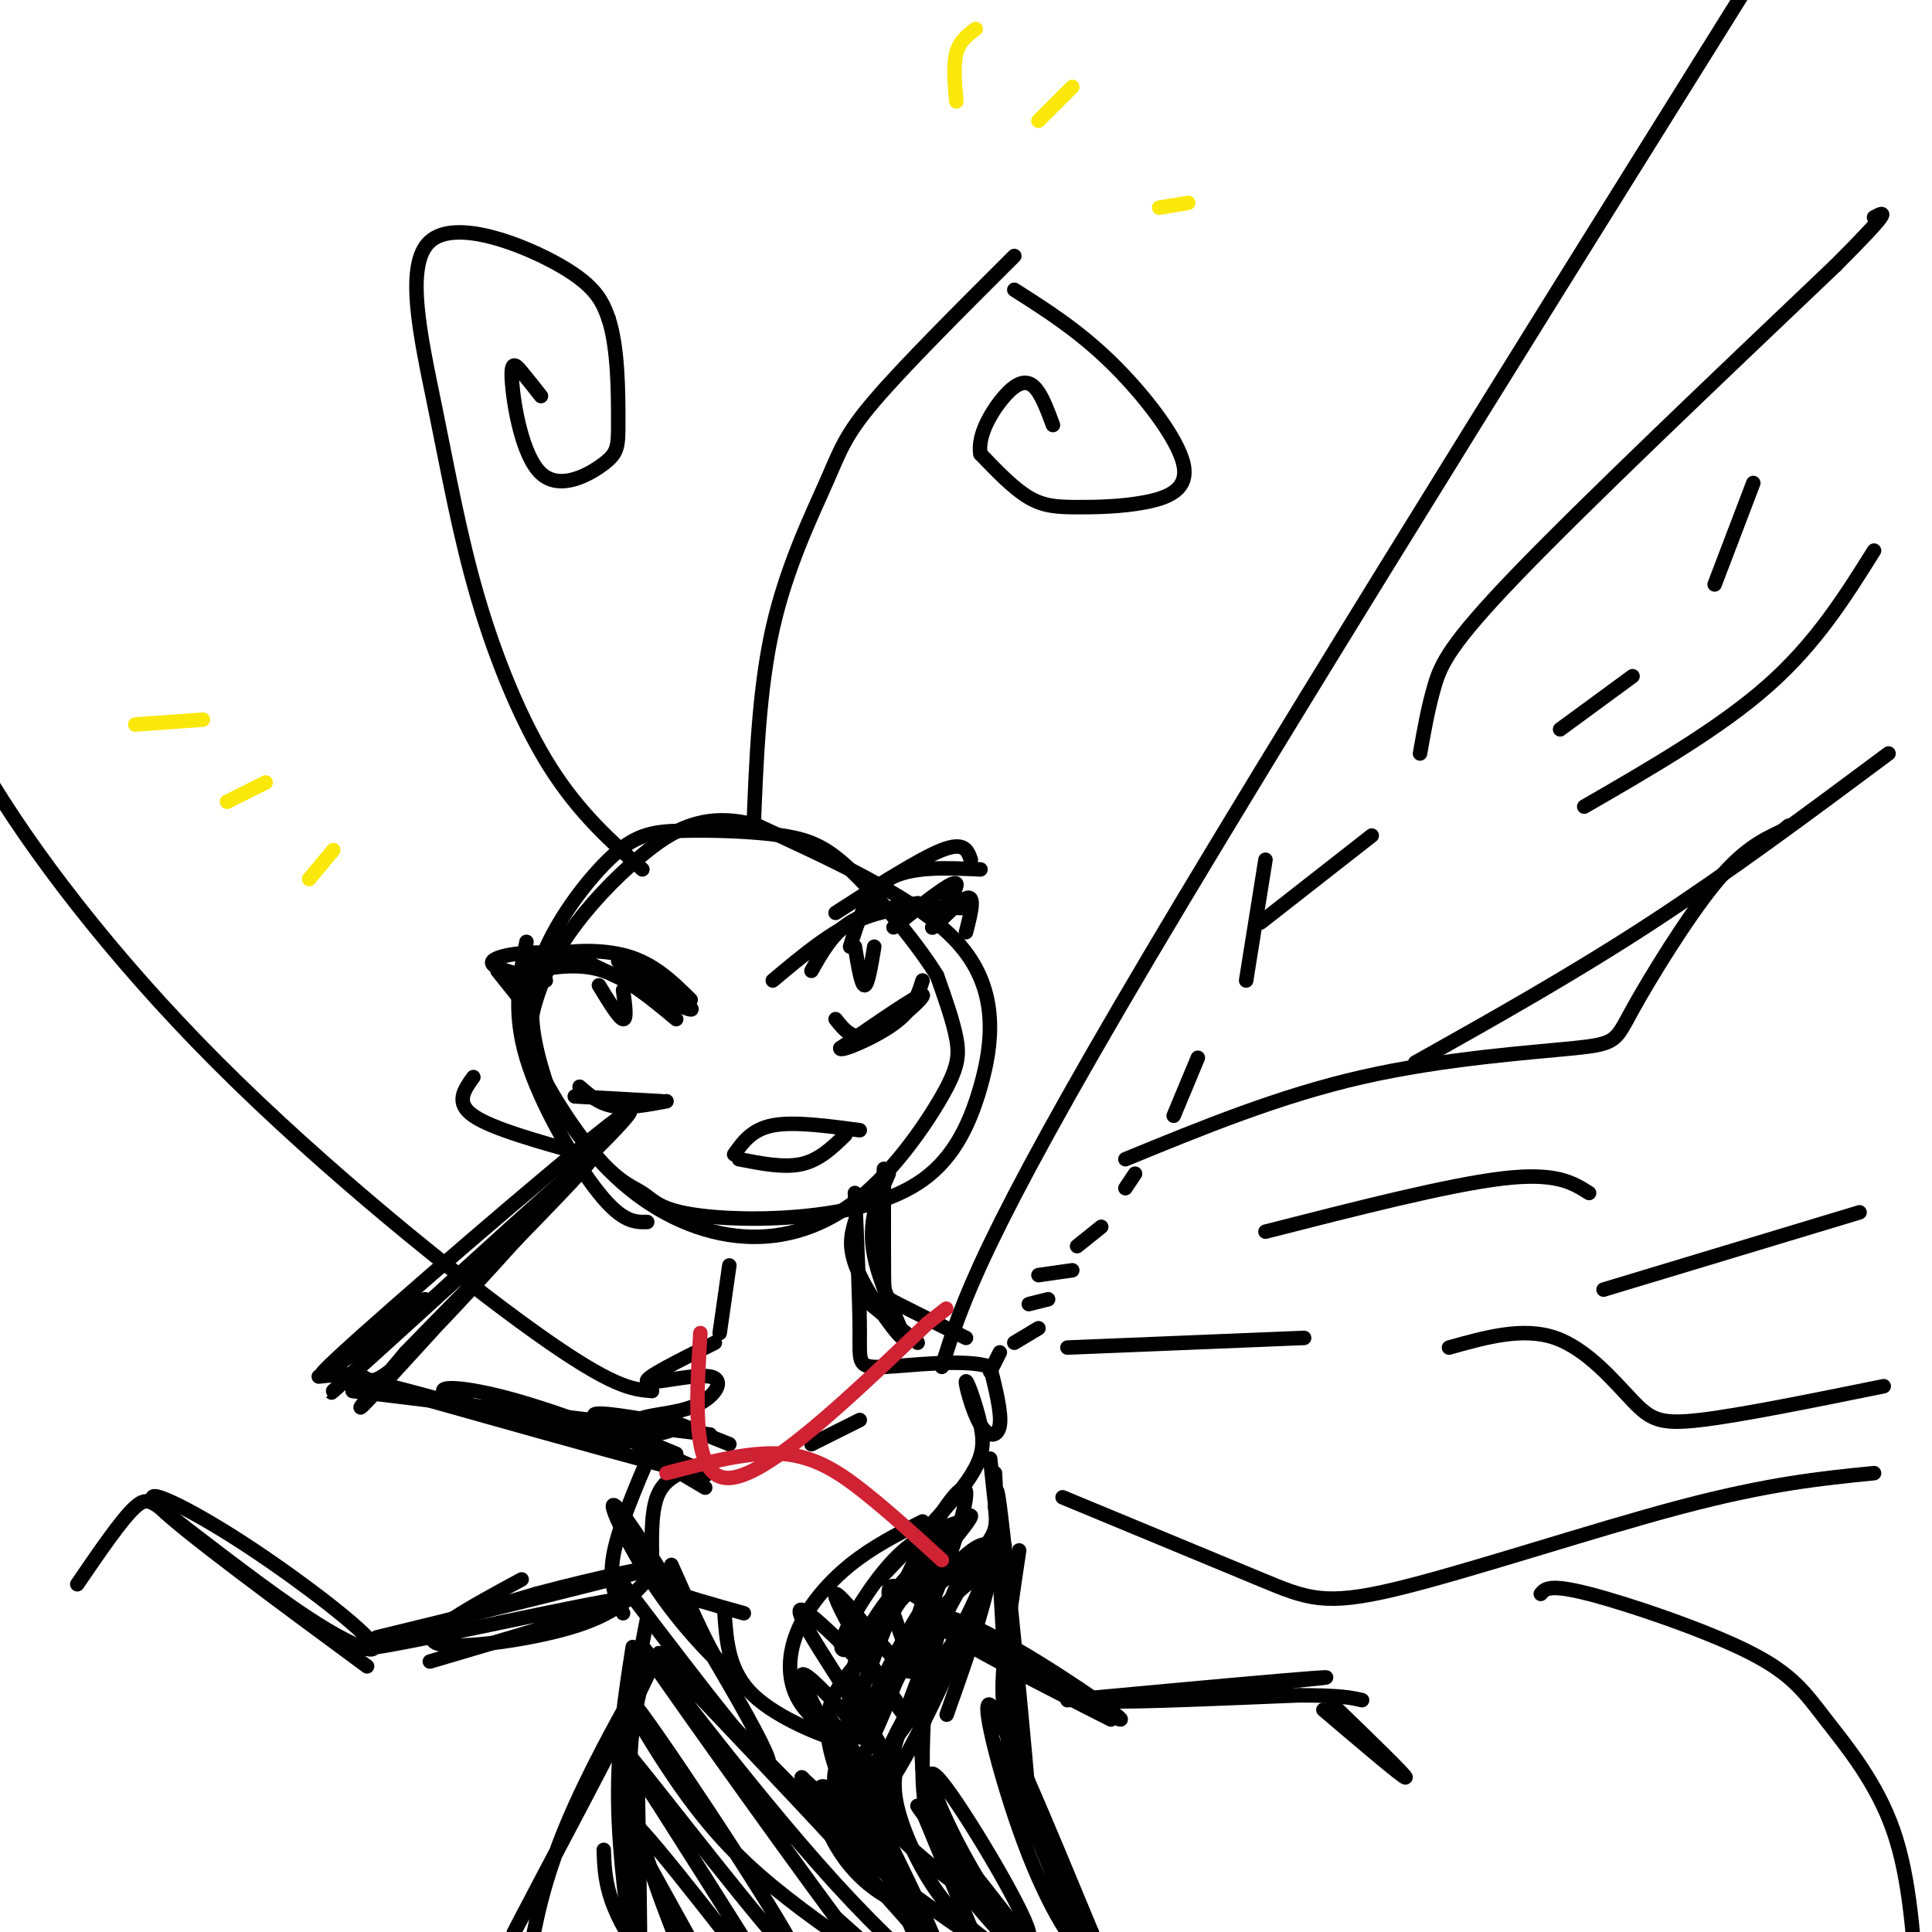 <svg viewBox='0 0 400 400' version='1.1' xmlns='http://www.w3.org/2000/svg' xmlns:xlink='http://www.w3.org/1999/xlink'><g fill='none' stroke='rgb(0,0,0)' stroke-width='3' stroke-linecap='round' stroke-linejoin='round'><path d='M109,195c-1.444,7.156 -2.889,14.311 0,24c2.889,9.689 10.111,21.911 15,28c4.889,6.089 7.444,6.044 10,6'/><path d='M114,197c-1.475,3.312 -2.950,6.624 -4,10c-1.050,3.376 -1.675,6.817 1,13c2.675,6.183 8.651,15.108 13,20c4.349,4.892 7.072,5.750 9,7c1.928,1.250 3.061,2.892 8,4c4.939,1.108 13.682,1.684 23,1c9.318,-0.684 19.209,-2.627 26,-7c6.791,-4.373 10.482,-11.177 13,-20c2.518,-8.823 3.862,-19.664 -4,-29c-7.862,-9.336 -24.931,-17.168 -42,-25'/><path d='M157,171c-11.128,-3.294 -17.946,0.971 -24,6c-6.054,5.029 -11.342,10.823 -15,16c-3.658,5.177 -5.685,9.736 -7,14c-1.315,4.264 -1.919,8.233 1,15c2.919,6.767 9.359,16.333 17,23c7.641,6.667 16.481,10.436 25,11c8.519,0.564 16.716,-2.076 24,-8c7.284,-5.924 13.653,-15.134 17,-21c3.347,-5.866 3.670,-8.390 3,-12c-0.670,-3.610 -2.335,-8.305 -4,-13'/><path d='M194,202c-3.853,-6.303 -11.485,-15.559 -17,-21c-5.515,-5.441 -8.911,-7.066 -15,-8c-6.089,-0.934 -14.869,-1.178 -21,-1c-6.131,0.178 -9.612,0.779 -15,6c-5.388,5.221 -12.682,15.063 -15,24c-2.318,8.937 0.341,16.968 3,25'/><path d='M109,213c-0.560,-3.179 -1.119,-6.357 -1,-9c0.119,-2.643 0.917,-4.750 5,-6c4.083,-1.250 11.452,-1.643 17,0c5.548,1.643 9.274,5.321 13,9'/><path d='M110,201c5.000,-0.833 10.000,-1.667 15,0c5.000,1.667 10.000,5.833 15,10'/><path d='M128,199c8.250,5.083 16.500,10.167 15,10c-1.500,-0.167 -12.750,-5.583 -24,-11'/><path d='M119,198c-8.000,-1.667 -16.000,-0.333 -17,1c-1.000,1.333 5.000,2.667 11,4'/><path d='M103,201c0.000,0.000 4.000,5.000 4,5'/><path d='M168,201c2.167,-3.833 4.333,-7.667 8,-10c3.667,-2.333 8.833,-3.167 14,-4'/><path d='M160,203c6.250,-5.250 12.500,-10.500 19,-13c6.500,-2.500 13.250,-2.250 20,-2'/><path d='M176,196c1.750,-5.667 3.500,-11.333 8,-14c4.500,-2.667 11.750,-2.333 19,-2'/><path d='M173,189c8.667,-5.583 17.333,-11.167 22,-13c4.667,-1.833 5.333,0.083 6,2'/><path d='M185,192c6.268,-5.042 12.536,-10.083 13,-9c0.464,1.083 -4.875,8.292 -5,9c-0.125,0.708 4.964,-5.083 7,-6c2.036,-0.917 1.018,3.042 0,7'/><path d='M124,204c2.083,3.417 4.167,6.833 5,7c0.833,0.167 0.417,-2.917 0,-6'/><path d='M177,196c0.667,4.000 1.333,8.000 2,8c0.667,0.000 1.333,-4.000 2,-8'/><path d='M120,225c2.000,1.750 4.000,3.500 7,4c3.000,0.500 7.000,-0.250 11,-1'/><path d='M119,227c0.000,0.000 18.000,1.000 18,1'/><path d='M173,211c1.889,2.400 3.778,4.800 8,3c4.222,-1.800 10.778,-7.800 10,-8c-0.778,-0.200 -8.889,5.400 -17,11'/><path d='M174,217c-0.467,1.000 6.867,-2.000 11,-5c4.133,-3.000 5.067,-6.000 6,-9'/><path d='M156,172c0.571,-14.685 1.143,-29.369 4,-42c2.857,-12.631 8.000,-23.208 11,-30c3.000,-6.792 3.857,-9.798 10,-17c6.143,-7.202 17.571,-18.601 29,-30'/><path d='M210,60c6.608,4.196 13.216,8.391 20,15c6.784,6.609 13.743,15.630 15,21c1.257,5.370 -3.189,7.089 -8,8c-4.811,0.911 -9.988,1.015 -14,1c-4.012,-0.015 -6.861,-0.147 -10,-2c-3.139,-1.853 -6.570,-5.426 -10,-9'/><path d='M203,94c-0.726,-3.893 2.458,-9.125 5,-12c2.542,-2.875 4.440,-3.393 6,-2c1.560,1.393 2.780,4.696 4,8'/><path d='M133,180c-6.543,-5.844 -13.086,-11.687 -19,-21c-5.914,-9.313 -11.198,-22.095 -15,-35c-3.802,-12.905 -6.122,-25.933 -9,-40c-2.878,-14.067 -6.313,-29.172 -1,-34c5.313,-4.828 19.375,0.621 27,5c7.625,4.379 8.812,7.690 10,11'/><path d='M126,66c1.998,6.024 1.994,15.583 2,21c0.006,5.417 0.024,6.692 -3,9c-3.024,2.308 -9.089,5.650 -13,2c-3.911,-3.650 -5.668,-14.290 -6,-19c-0.332,-4.710 0.762,-3.488 2,-2c1.238,1.488 2.619,3.244 4,5'/><path d='M152,239c1.833,-2.583 3.667,-5.167 8,-6c4.333,-0.833 11.167,0.083 18,1'/><path d='M153,240c4.667,0.917 9.333,1.833 13,1c3.667,-0.833 6.333,-3.417 9,-6'/><path d='M151,262c0.000,0.000 -2.000,14.000 -2,14'/><path d='M148,278c-7.381,3.662 -14.762,7.324 -14,8c0.762,0.676 9.668,-1.633 13,-1c3.332,0.633 1.089,4.209 -3,6c-4.089,1.791 -10.026,1.797 -12,3c-1.974,1.203 0.013,3.601 2,6'/><path d='M134,300c2.333,2.333 7.167,5.167 12,8'/><path d='M143,304c-2.851,1.214 -5.702,2.429 -7,6c-1.298,3.571 -1.042,9.500 -1,13c0.042,3.500 -0.131,4.571 3,6c3.131,1.429 9.565,3.214 16,5'/><path d='M150,334c0.424,6.049 0.847,12.098 6,17c5.153,4.902 15.035,8.656 17,9c1.965,0.344 -3.989,-2.722 -7,-7c-3.011,-4.278 -3.080,-9.767 -1,-15c2.080,-5.233 6.309,-10.209 11,-14c4.691,-3.791 9.846,-6.395 15,-9'/><path d='M182,327c7.162,-7.435 14.324,-14.870 18,-20c3.676,-5.130 3.866,-7.955 3,-12c-0.866,-4.045 -2.789,-9.311 -3,-9c-0.211,0.311 1.289,6.199 3,9c1.711,2.801 3.632,2.515 4,0c0.368,-2.515 -0.816,-7.257 -2,-12'/><path d='M205,283c-5.000,-1.786 -16.500,-0.250 -22,0c-5.500,0.250 -5.000,-0.786 -5,-7c0.000,-6.214 -0.500,-17.607 -1,-29'/><path d='M177,253c-0.792,2.774 -1.583,5.548 1,11c2.583,5.452 8.542,13.583 9,13c0.458,-0.583 -4.583,-9.881 -6,-17c-1.417,-7.119 0.792,-12.060 3,-17'/><path d='M183,242c-0.022,8.778 -0.044,17.556 0,22c0.044,4.444 0.156,4.556 3,6c2.844,1.444 8.422,4.222 14,7'/><path d='M179,269c0.000,0.000 11.000,9.000 11,9'/><path d='M195,283c4.012,-12.976 8.024,-25.952 43,-85c34.976,-59.048 100.917,-164.167 127,-206c26.083,-41.833 12.310,-20.381 7,-15c-5.310,5.381 -2.155,-5.310 1,-16'/><path d='M135,288c-4.030,-0.321 -8.060,-0.643 -24,-12c-15.940,-11.357 -43.792,-33.750 -66,-56c-22.208,-22.250 -38.774,-44.357 -48,-60c-9.226,-15.643 -11.113,-24.821 -13,-34'/><path d='M205,284c0.000,0.000 2.000,-4.000 2,-4'/><path d='M210,278c0.000,0.000 5.000,-3.000 5,-3'/><path d='M213,270c0.000,0.000 4.000,-1.000 4,-1'/><path d='M215,264c0.000,0.000 7.000,-1.000 7,-1'/><path d='M223,258c0.000,0.000 5.000,-4.000 5,-4'/><path d='M233,246c0.000,0.000 2.000,-3.000 2,-3'/><path d='M243,231c0.000,0.000 5.000,-12.000 5,-12'/><path d='M258,203c0.000,0.000 4.000,-25.000 4,-25'/><path d='M261,191c0.000,0.000 23.000,-18.000 23,-18'/><path d='M323,151c0.000,0.000 15.000,-11.000 15,-11'/><path d='M355,121c0.000,0.000 8.000,-21.000 8,-21'/><path d='M294,156c0.844,-4.778 1.689,-9.556 3,-14c1.311,-4.444 3.089,-8.556 17,-23c13.911,-14.444 39.956,-39.222 66,-64'/><path d='M380,55c12.333,-12.333 10.167,-11.167 8,-10'/><path d='M328,167c14.000,-8.083 28.000,-16.167 38,-25c10.000,-8.833 16.000,-18.417 22,-28'/><path d='M233,240c15.978,-6.558 31.955,-13.116 49,-17c17.045,-3.884 35.156,-5.093 44,-6c8.844,-0.907 8.419,-1.514 12,-8c3.581,-6.486 11.166,-18.853 17,-26c5.834,-7.147 9.917,-9.073 14,-11'/><path d='M369,172c2.333,-1.833 1.167,-0.917 0,0'/><path d='M293,220c16.333,-9.167 32.667,-18.333 49,-29c16.333,-10.667 32.667,-22.833 49,-35'/><path d='M221,279c0.000,0.000 49.000,-2.000 49,-2'/><path d='M300,279c7.679,-2.155 15.357,-4.310 22,-2c6.643,2.310 12.250,9.083 16,13c3.750,3.917 5.643,4.976 14,4c8.357,-0.976 23.179,-3.988 38,-7'/><path d='M332,267c0.000,0.000 53.000,-16.000 53,-16'/><path d='M262,255c18.917,-4.833 37.833,-9.667 49,-11c11.167,-1.333 14.583,0.833 18,3'/><path d='M220,310c15.679,6.494 31.357,12.988 41,17c9.643,4.012 13.250,5.542 28,2c14.750,-3.542 40.643,-12.155 59,-17c18.357,-4.845 29.179,-5.923 40,-7'/><path d='M319,330c0.871,-1.062 1.742,-2.124 10,0c8.258,2.124 23.904,7.435 33,12c9.096,4.565 11.641,8.383 16,14c4.359,5.617 10.531,13.033 14,23c3.469,9.967 4.234,22.483 5,35'/><path d='M206,305c0.333,6.333 0.667,12.667 -1,21c-1.667,8.333 -5.333,18.667 -9,29'/><path d='M203,332c-8.689,12.289 -17.378,24.578 -20,33c-2.622,8.422 0.822,12.978 5,17c4.178,4.022 9.089,7.511 14,11'/><path d='M191,375c0.000,0.000 12.000,29.000 12,29'/><path d='M135,300c-3.500,8.167 -7.000,16.333 -8,22c-1.000,5.667 0.500,8.833 2,12'/><path d='M134,335c0.000,0.000 -5.000,26.000 -5,26'/><path d='M134,344c-2.250,8.583 -4.500,17.167 -3,28c1.500,10.833 6.750,23.917 12,37'/><path d='M132,368c0.435,23.214 0.869,46.429 0,41c-0.869,-5.429 -3.042,-39.500 -3,-41c0.042,-1.500 2.298,29.571 3,41c0.702,11.429 -0.149,3.214 -1,-5'/><path d='M131,404c-0.956,-6.244 -2.844,-19.356 -3,-31c-0.156,-11.644 1.422,-21.822 3,-32'/><path d='M205,302c4.067,37.467 8.133,74.933 8,71c-0.133,-3.933 -4.467,-49.267 -6,-61c-1.533,-11.733 -0.267,10.133 1,32'/><path d='M208,344c-0.004,8.855 -0.515,14.991 3,26c3.515,11.009 11.056,26.889 12,31c0.944,4.111 -4.707,-3.547 -10,-17c-5.293,-13.453 -10.226,-32.701 -8,-31c2.226,1.701 11.613,24.350 21,47'/><path d='M226,400c4.388,10.107 4.856,11.874 1,4c-3.856,-7.874 -12.038,-25.389 -16,-37c-3.962,-11.611 -3.703,-17.317 -3,-24c0.703,-6.683 1.852,-14.341 3,-22'/><path d='M208,320c-3.657,1.906 -7.314,3.812 -13,16c-5.686,12.188 -13.402,34.658 -11,33c2.402,-1.658 14.922,-27.444 18,-37c3.078,-9.556 -3.287,-2.880 -7,1c-3.713,3.880 -4.775,4.966 -5,10c-0.225,5.034 0.388,14.017 1,23'/><path d='M191,366c0.540,6.418 1.389,10.962 7,19c5.611,8.038 15.984,19.571 15,15c-0.984,-4.571 -13.326,-25.246 -18,-31c-4.674,-5.754 -1.682,3.412 4,14c5.682,10.588 14.052,22.596 15,24c0.948,1.404 -5.526,-7.798 -12,-17'/><path d='M202,390c-6.050,-8.102 -15.174,-19.855 -11,-15c4.174,4.855 21.646,26.320 24,31c2.354,4.680 -10.410,-7.426 -17,-17c-6.590,-9.574 -7.005,-16.616 -7,-24c0.005,-7.384 0.430,-15.110 2,-22c1.570,-6.890 4.285,-12.945 7,-19'/><path d='M186,364c-0.689,2.911 -1.378,5.822 0,11c1.378,5.178 4.822,12.622 9,18c4.178,5.378 9.089,8.689 14,12'/><path d='M125,383c0.203,5.748 0.406,11.496 8,22c7.594,10.504 22.579,25.765 20,17c-2.579,-8.765 -22.722,-41.556 -23,-45c-0.278,-3.444 19.310,22.457 27,32c7.690,9.543 3.483,2.726 -2,-6c-5.483,-8.726 -12.241,-19.363 -19,-30'/><path d='M136,373c-5.810,-8.875 -10.834,-16.063 -2,-5c8.834,11.063 31.525,40.377 31,37c-0.525,-3.377 -24.268,-39.446 -32,-50c-7.732,-10.554 0.546,4.408 8,15c7.454,10.592 14.084,16.813 22,23c7.916,6.187 17.119,12.339 19,13c1.881,0.661 -3.559,-4.170 -9,-9'/><path d='M173,397c-12.247,-16.493 -38.365,-53.226 -40,-56c-1.635,-2.774 21.211,28.411 40,49c18.789,20.589 33.520,30.582 22,16c-11.520,-14.582 -49.291,-53.738 -57,-62c-7.709,-8.262 14.646,14.369 37,37'/><path d='M175,381c11.833,10.333 22.917,17.667 34,25'/><path d='M172,356c7.330,10.048 14.660,20.096 14,20c-0.660,-0.096 -9.311,-10.335 -10,-11c-0.689,-0.665 6.584,8.244 8,12c1.416,3.756 -3.024,2.359 -7,0c-3.976,-2.359 -7.488,-5.679 -11,-9'/><path d='M166,368c3.544,4.294 17.903,19.529 17,14c-0.903,-5.529 -17.067,-31.822 -17,-35c0.067,-3.178 16.364,16.760 17,16c0.636,-0.760 -14.390,-22.217 -17,-28c-2.610,-5.783 7.195,4.109 17,14'/><path d='M183,349c4.081,4.513 5.785,8.796 2,3c-3.785,-5.796 -13.058,-21.672 -12,-22c1.058,-0.328 12.449,14.891 15,16c2.551,1.109 -3.736,-11.894 -4,-16c-0.264,-4.106 5.496,0.684 8,2c2.504,1.316 1.752,-0.842 1,-3'/><path d='M193,329c2.511,-2.111 8.289,-5.889 11,-9c2.711,-3.111 2.356,-5.556 2,-8'/><path d='M129,328c16.002,21.029 32.003,42.057 30,36c-2.003,-6.057 -22.011,-39.201 -29,-49c-6.989,-9.799 -0.959,3.746 6,14c6.959,10.254 14.845,17.215 17,19c2.155,1.785 -1.423,-1.608 -5,-5'/><path d='M148,343c-2.333,-4.000 -5.667,-11.500 -9,-19'/><path d='M199,315c-4.262,1.331 -8.524,2.662 -13,7c-4.476,4.338 -9.168,11.681 -11,16c-1.832,4.319 -0.806,5.612 6,-1c6.806,-6.612 19.391,-21.131 20,-23c0.609,-1.869 -10.760,8.911 -17,17c-6.240,8.089 -7.353,13.488 -8,19c-0.647,5.512 -0.828,11.138 0,14c0.828,2.862 2.665,2.961 5,1c2.335,-1.961 5.167,-5.980 8,-10'/><path d='M189,355c5.314,-8.710 14.598,-25.484 16,-32c1.402,-6.516 -5.076,-2.773 -12,7c-6.924,9.773 -14.292,25.574 -15,29c-0.708,3.426 5.243,-5.525 11,-18c5.757,-12.475 11.319,-28.474 11,-32c-0.319,-3.526 -6.520,5.421 -12,17c-5.480,11.579 -10.240,25.789 -15,40'/><path d='M173,366c-1.389,7.025 2.639,4.588 8,-7c5.361,-11.588 12.055,-32.326 12,-36c-0.055,-3.674 -6.860,9.716 -13,18c-6.140,8.284 -11.615,11.461 -7,25c4.615,13.539 19.318,37.440 21,38c1.682,0.560 -9.659,-22.220 -21,-45'/><path d='M173,359c0.604,3.149 12.615,33.521 17,43c4.385,9.479 1.145,-1.935 -4,-12c-5.145,-10.065 -12.193,-18.780 -15,-20c-2.807,-1.220 -1.371,5.056 1,10c2.371,4.944 5.677,8.555 9,11c3.323,2.445 6.661,3.722 10,5'/><path d='M140,301c-8.500,-3.500 -17.000,-7.000 -17,-8c0.000,-1.000 8.500,0.500 17,2'/><path d='M140,295c0.681,1.211 -6.117,3.239 -17,2c-10.883,-1.239 -25.853,-5.744 -30,-8c-4.147,-2.256 2.528,-2.265 14,1c11.472,3.265 27.743,9.802 35,13c7.257,3.198 5.502,3.057 -6,0c-11.502,-3.057 -32.751,-9.028 -54,-15'/><path d='M82,288c-11.822,-3.400 -14.378,-4.400 -5,-2c9.378,2.400 30.689,8.200 52,14'/><path d='M73,288c0.000,0.000 74.000,9.000 74,9'/><path d='M66,285c3.550,-0.400 7.100,-0.801 9,0c1.900,0.801 2.148,2.802 11,-6c8.852,-8.802 26.306,-28.408 24,-26c-2.306,2.408 -24.373,26.831 -32,35c-7.627,8.169 -0.813,0.085 6,-8'/><path d='M84,280c13.119,-13.536 42.917,-43.375 38,-40c-4.917,3.375 -44.548,39.964 -52,47c-7.452,7.036 17.274,-15.482 42,-38'/><path d='M112,249c13.214,-12.500 25.250,-24.750 14,-16c-11.250,8.750 -45.786,38.500 -56,48c-10.214,9.500 3.893,-1.250 18,-12'/><path d='M121,239c-9.583,-2.667 -19.167,-5.333 -23,-8c-3.833,-2.667 -1.917,-5.333 0,-8'/><path d='M136,293c0.000,0.000 15.000,6.000 15,6'/><path d='M168,299c0.000,0.000 10.000,-5.000 10,-5'/><path d='M134,327c-3.244,3.600 -6.489,7.200 -16,10c-9.511,2.800 -25.289,4.800 -28,3c-2.711,-1.800 7.644,-7.400 18,-13'/><path d='M89,344c23.289,-6.844 46.578,-13.689 40,-13c-6.578,0.689 -43.022,8.911 -51,10c-7.978,1.089 12.511,-4.956 33,-11'/><path d='M111,330c12.733,-3.444 28.067,-6.556 23,-5c-5.067,1.556 -30.533,7.778 -56,14'/><path d='M76,345c-18.998,-14.008 -37.997,-28.016 -43,-33c-5.003,-4.984 3.989,-0.944 15,6c11.011,6.944 24.041,16.793 28,21c3.959,4.207 -1.155,2.774 -9,-2c-7.845,-4.774 -18.423,-12.887 -29,-21'/><path d='M38,316c-6.200,-4.867 -7.200,-6.533 -10,-4c-2.800,2.533 -7.400,9.267 -12,16'/><path d='M128,359c-12.315,23.381 -24.631,46.762 -21,40c3.631,-6.762 23.208,-43.667 27,-52c3.792,-8.333 -8.202,11.905 -15,27c-6.798,15.095 -8.399,25.048 -10,35'/><path d='M195,334c18.042,11.048 36.083,22.095 37,22c0.917,-0.095 -15.292,-11.333 -26,-17c-10.708,-5.667 -15.917,-5.762 -11,-2c4.917,3.762 19.958,11.381 35,19'/><path d='M221,352c16.893,-1.565 33.786,-3.131 44,-4c10.214,-0.869 13.750,-1.042 3,0c-10.750,1.042 -35.786,3.298 -38,4c-2.214,0.702 18.393,-0.149 39,-1'/><path d='M269,351c8.667,0.000 10.833,0.500 13,1'/><path d='M276,353c7.667,7.417 15.333,14.833 15,15c-0.333,0.167 -8.667,-6.917 -17,-14'/></g>
<g fill='none' stroke='rgb(250,232,11)' stroke-width='3' stroke-linecap='round' stroke-linejoin='round'><path d='M28,150c0.000,0.000 14.000,-1.000 14,-1'/><path d='M47,166c0.000,0.000 8.000,-4.000 8,-4'/><path d='M64,182c0.000,0.000 5.000,-6.000 5,-6'/><path d='M198,21c-0.333,-3.750 -0.667,-7.500 0,-10c0.667,-2.500 2.333,-3.750 4,-5'/><path d='M215,25c0.000,0.000 7.000,-7.000 7,-7'/><path d='M240,43c0.000,0.000 6.000,-1.000 6,-1'/></g>
<g fill='none' stroke='rgb(207,34,51)' stroke-width='3' stroke-linecap='round' stroke-linejoin='round'><path d='M145,276c-0.917,15.167 -1.833,30.333 6,30c7.833,-0.333 24.417,-16.167 41,-32'/><path d='M192,274c6.833,-5.333 3.417,-2.667 0,0'/><path d='M138,305c8.600,-2.267 17.200,-4.533 24,-4c6.800,0.533 11.800,3.867 17,8c5.200,4.133 10.600,9.067 16,14'/></g>
</svg>